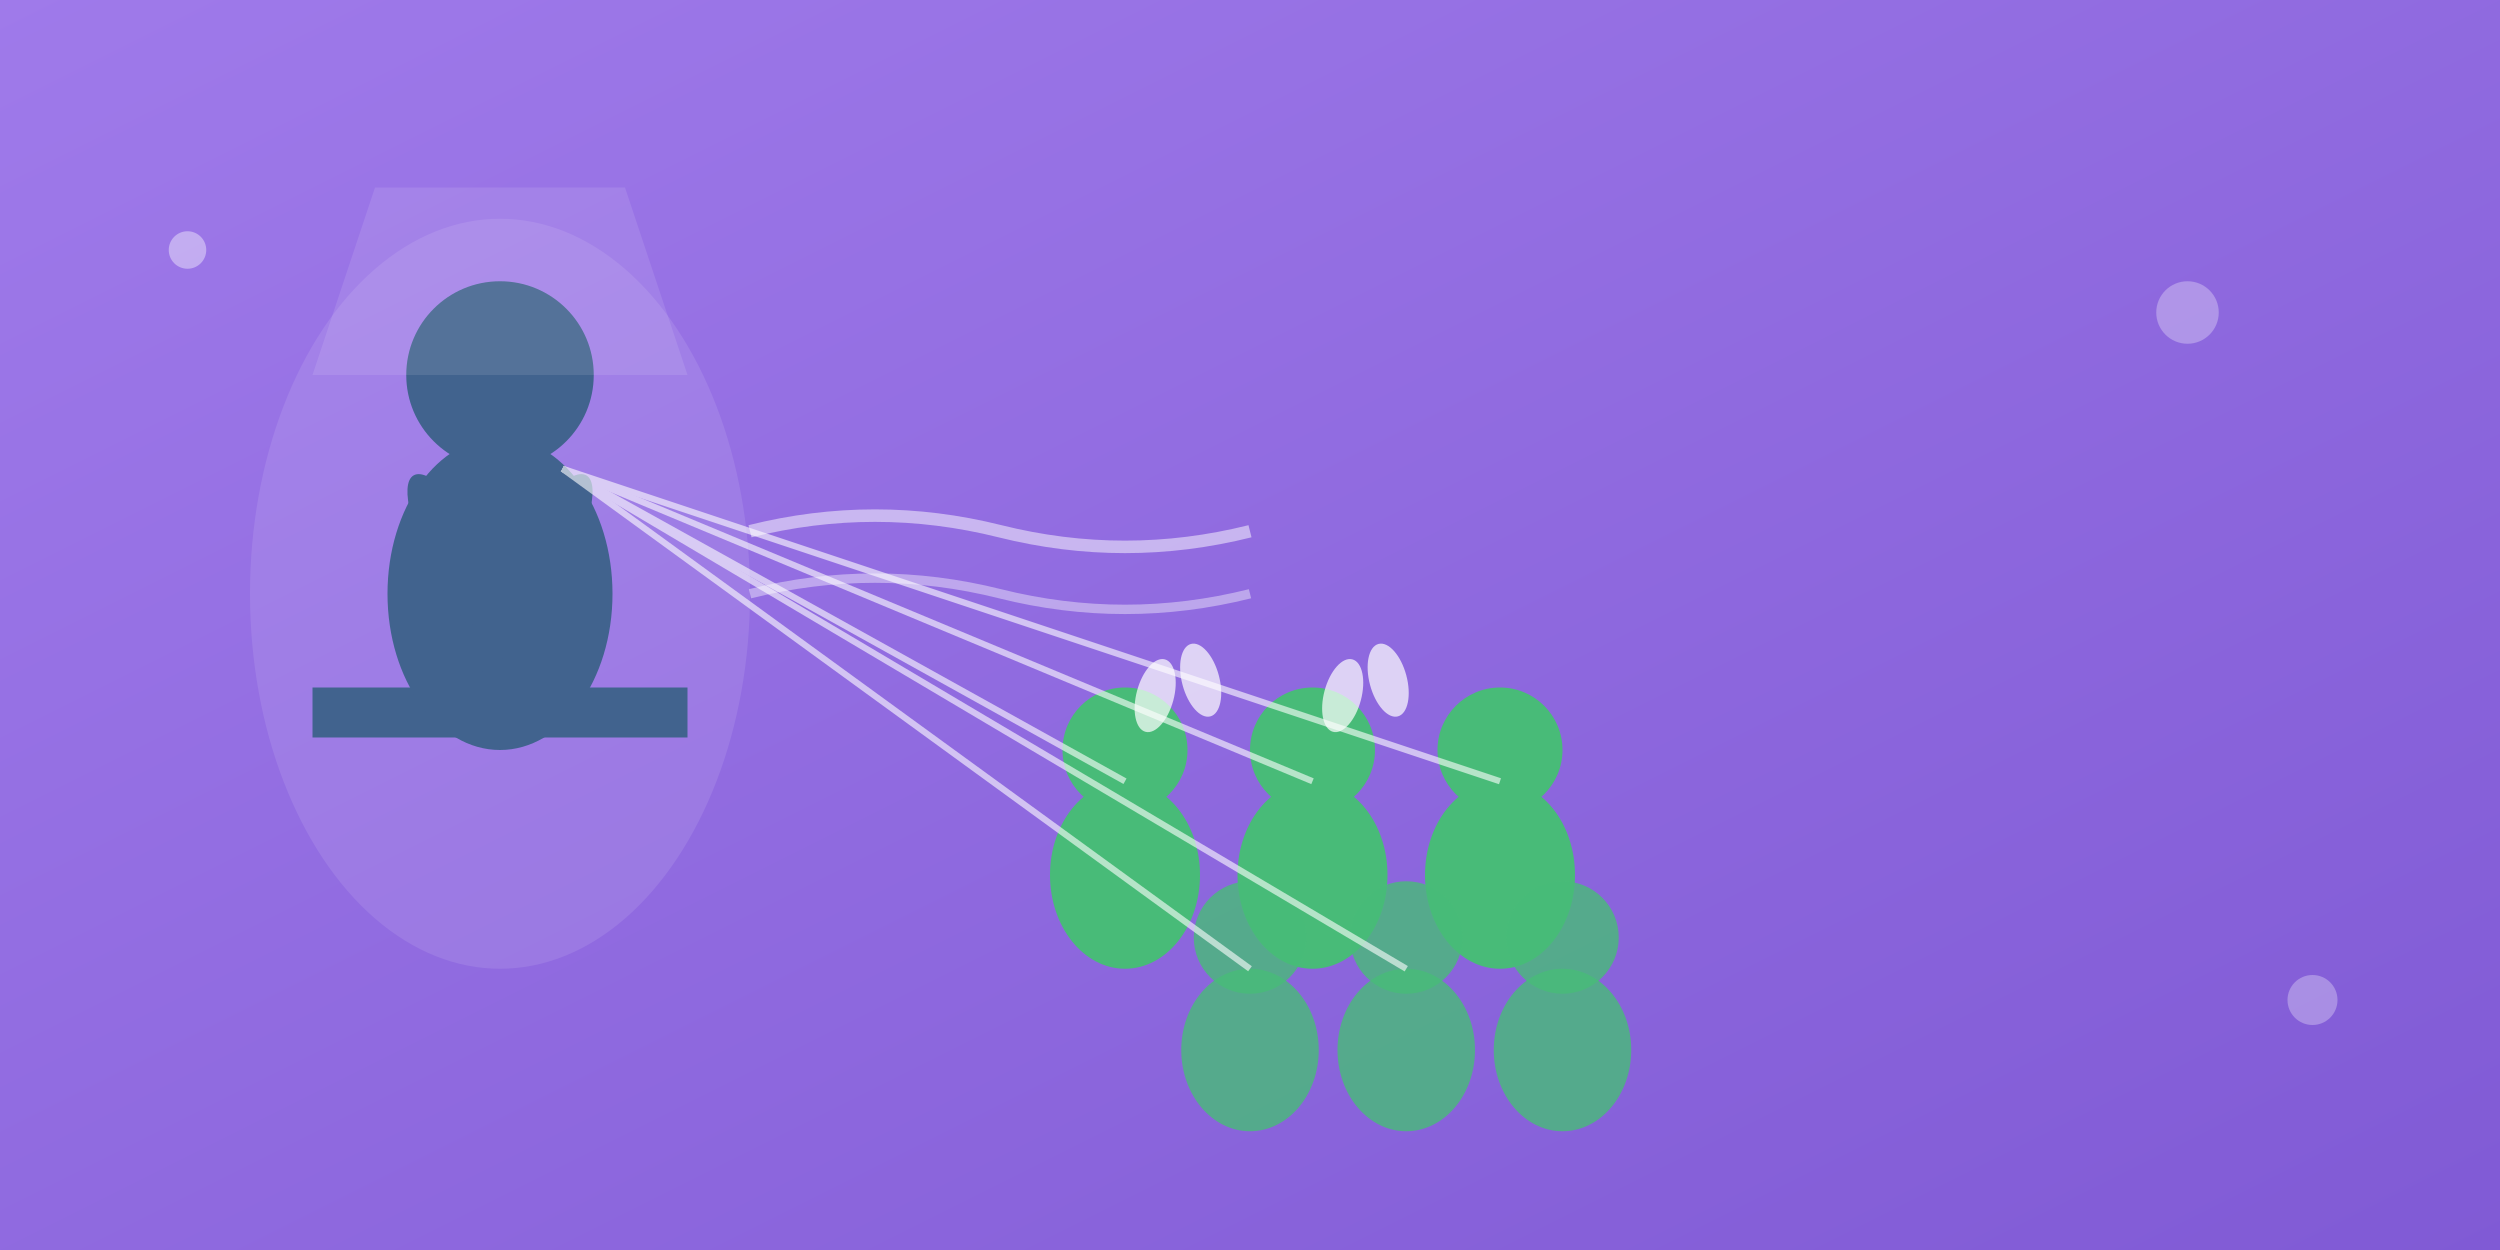 <svg width="400" height="200" viewBox="0 0 400 200" xmlns="http://www.w3.org/2000/svg">
  <rect x="0" y="0" width="400" height="200" fill="#333333" stroke="none"/>
  <!-- Background gradient -->
  <defs>
    <linearGradient id="audienceGrad" x1="0%" y1="0%" x2="100%" y2="100%">
      <stop offset="0%" style="stop-color:#9f7aea;stop-opacity:1" />
      <stop offset="100%" style="stop-color:#805ad5;stop-opacity:1" />
    </linearGradient>
  </defs>
  
  <rect width="400" height="200" fill="url(#audienceGrad)"/>
  
  <!-- Presenter on stage -->
  <g transform="translate(80, 60)">
    <!-- Stage platform -->
    <rect x="-30" y="50" width="60" height="8" fill="#2c5282"/>
    
    <!-- Presenter figure -->
    <circle cx="0" cy="0" r="15" fill="#2c5282"/>
    <ellipse cx="0" cy="35" rx="18" ry="25" fill="#2c5282"/>
    <!-- Gesturing arms -->
    <ellipse cx="-20" cy="25" rx="5" ry="18" fill="#2c5282" transform="rotate(-30)"/>
    <ellipse cx="20" cy="25" rx="5" ry="18" fill="#2c5282" transform="rotate(30)"/>
  </g>
  
  <!-- Engaged audience members -->
  <g transform="translate(180, 120)">
    <!-- Front row -->
    <circle cx="0" cy="0" r="10" fill="#48bb78"/>
    <ellipse cx="0" cy="20" rx="12" ry="15" fill="#48bb78"/>
    
    <circle cx="30" cy="0" r="10" fill="#48bb78"/>
    <ellipse cx="30" cy="20" rx="12" ry="15" fill="#48bb78"/>
    
    <circle cx="60" cy="0" r="10" fill="#48bb78"/>
    <ellipse cx="60" cy="20" rx="12" ry="15" fill="#48bb78"/>
  </g>
  
  <g transform="translate(200, 150)">
    <!-- Back row -->
    <circle cx="0" cy="0" r="9" fill="#48bb78" opacity="0.8"/>
    <ellipse cx="0" cy="18" rx="11" ry="13" fill="#48bb78" opacity="0.8"/>
    
    <circle cx="25" cy="0" r="9" fill="#48bb78" opacity="0.8"/>
    <ellipse cx="25" cy="18" rx="11" ry="13" fill="#48bb78" opacity="0.8"/>
    
    <circle cx="50" cy="0" r="9" fill="#48bb78" opacity="0.8"/>
    <ellipse cx="50" cy="18" rx="11" ry="13" fill="#48bb78" opacity="0.8"/>
  </g>
  
  <!-- Attention lines from audience to speaker -->
  <g stroke="white" stroke-width="1" opacity="0.6">
    <line x1="180" y1="125" x2="90" y2="75"/>
    <line x1="210" y1="125" x2="90" y2="75"/>
    <line x1="240" y1="125" x2="90" y2="75"/>
    <line x1="200" y1="155" x2="90" y2="75"/>
    <line x1="225" y1="155" x2="90" y2="75"/>
  </g>
  
  <!-- Spotlight effect on presenter -->
  <ellipse cx="80" cy="95" rx="40" ry="60" fill="white" opacity="0.1"/>
  
  <!-- Enthusiasm indicators -->
  <g transform="translate(180, 110)">
    <!-- Applause hands -->
    <ellipse cx="5" cy="0" rx="3" ry="6" fill="white" opacity="0.7" transform="rotate(15)"/>
    <ellipse cx="12" cy="2" rx="3" ry="6" fill="white" opacity="0.7" transform="rotate(-15)"/>
  </g>
  
  <g transform="translate(210, 110)">
    <ellipse cx="5" cy="0" rx="3" ry="6" fill="white" opacity="0.7" transform="rotate(15)"/>
    <ellipse cx="12" cy="2" rx="3" ry="6" fill="white" opacity="0.7" transform="rotate(-15)"/>
  </g>
  
  <!-- Energy waves from presenter to audience -->
  <g transform="translate(120, 85)">
    <path d="M0 0 Q20 -5 40 0 Q60 5 80 0" stroke="white" stroke-width="2" fill="none" opacity="0.5"/>
    <path d="M0 10 Q20 5 40 10 Q60 15 80 10" stroke="white" stroke-width="1.5" fill="none" opacity="0.4"/>
  </g>
  
  <!-- Stage lighting -->
  <g transform="translate(80, 30)">
    <path d="M-20 0 L-30 30 L30 30 L20 0 Z" fill="white" opacity="0.1"/>
  </g>
  
  <!-- Decorative elements -->
  <circle cx="350" cy="50" r="5" fill="white" opacity="0.3"/>
  <circle cx="30" cy="40" r="3" fill="white" opacity="0.4"/>
  <circle cx="370" cy="160" r="4" fill="white" opacity="0.3"/>
</svg>
